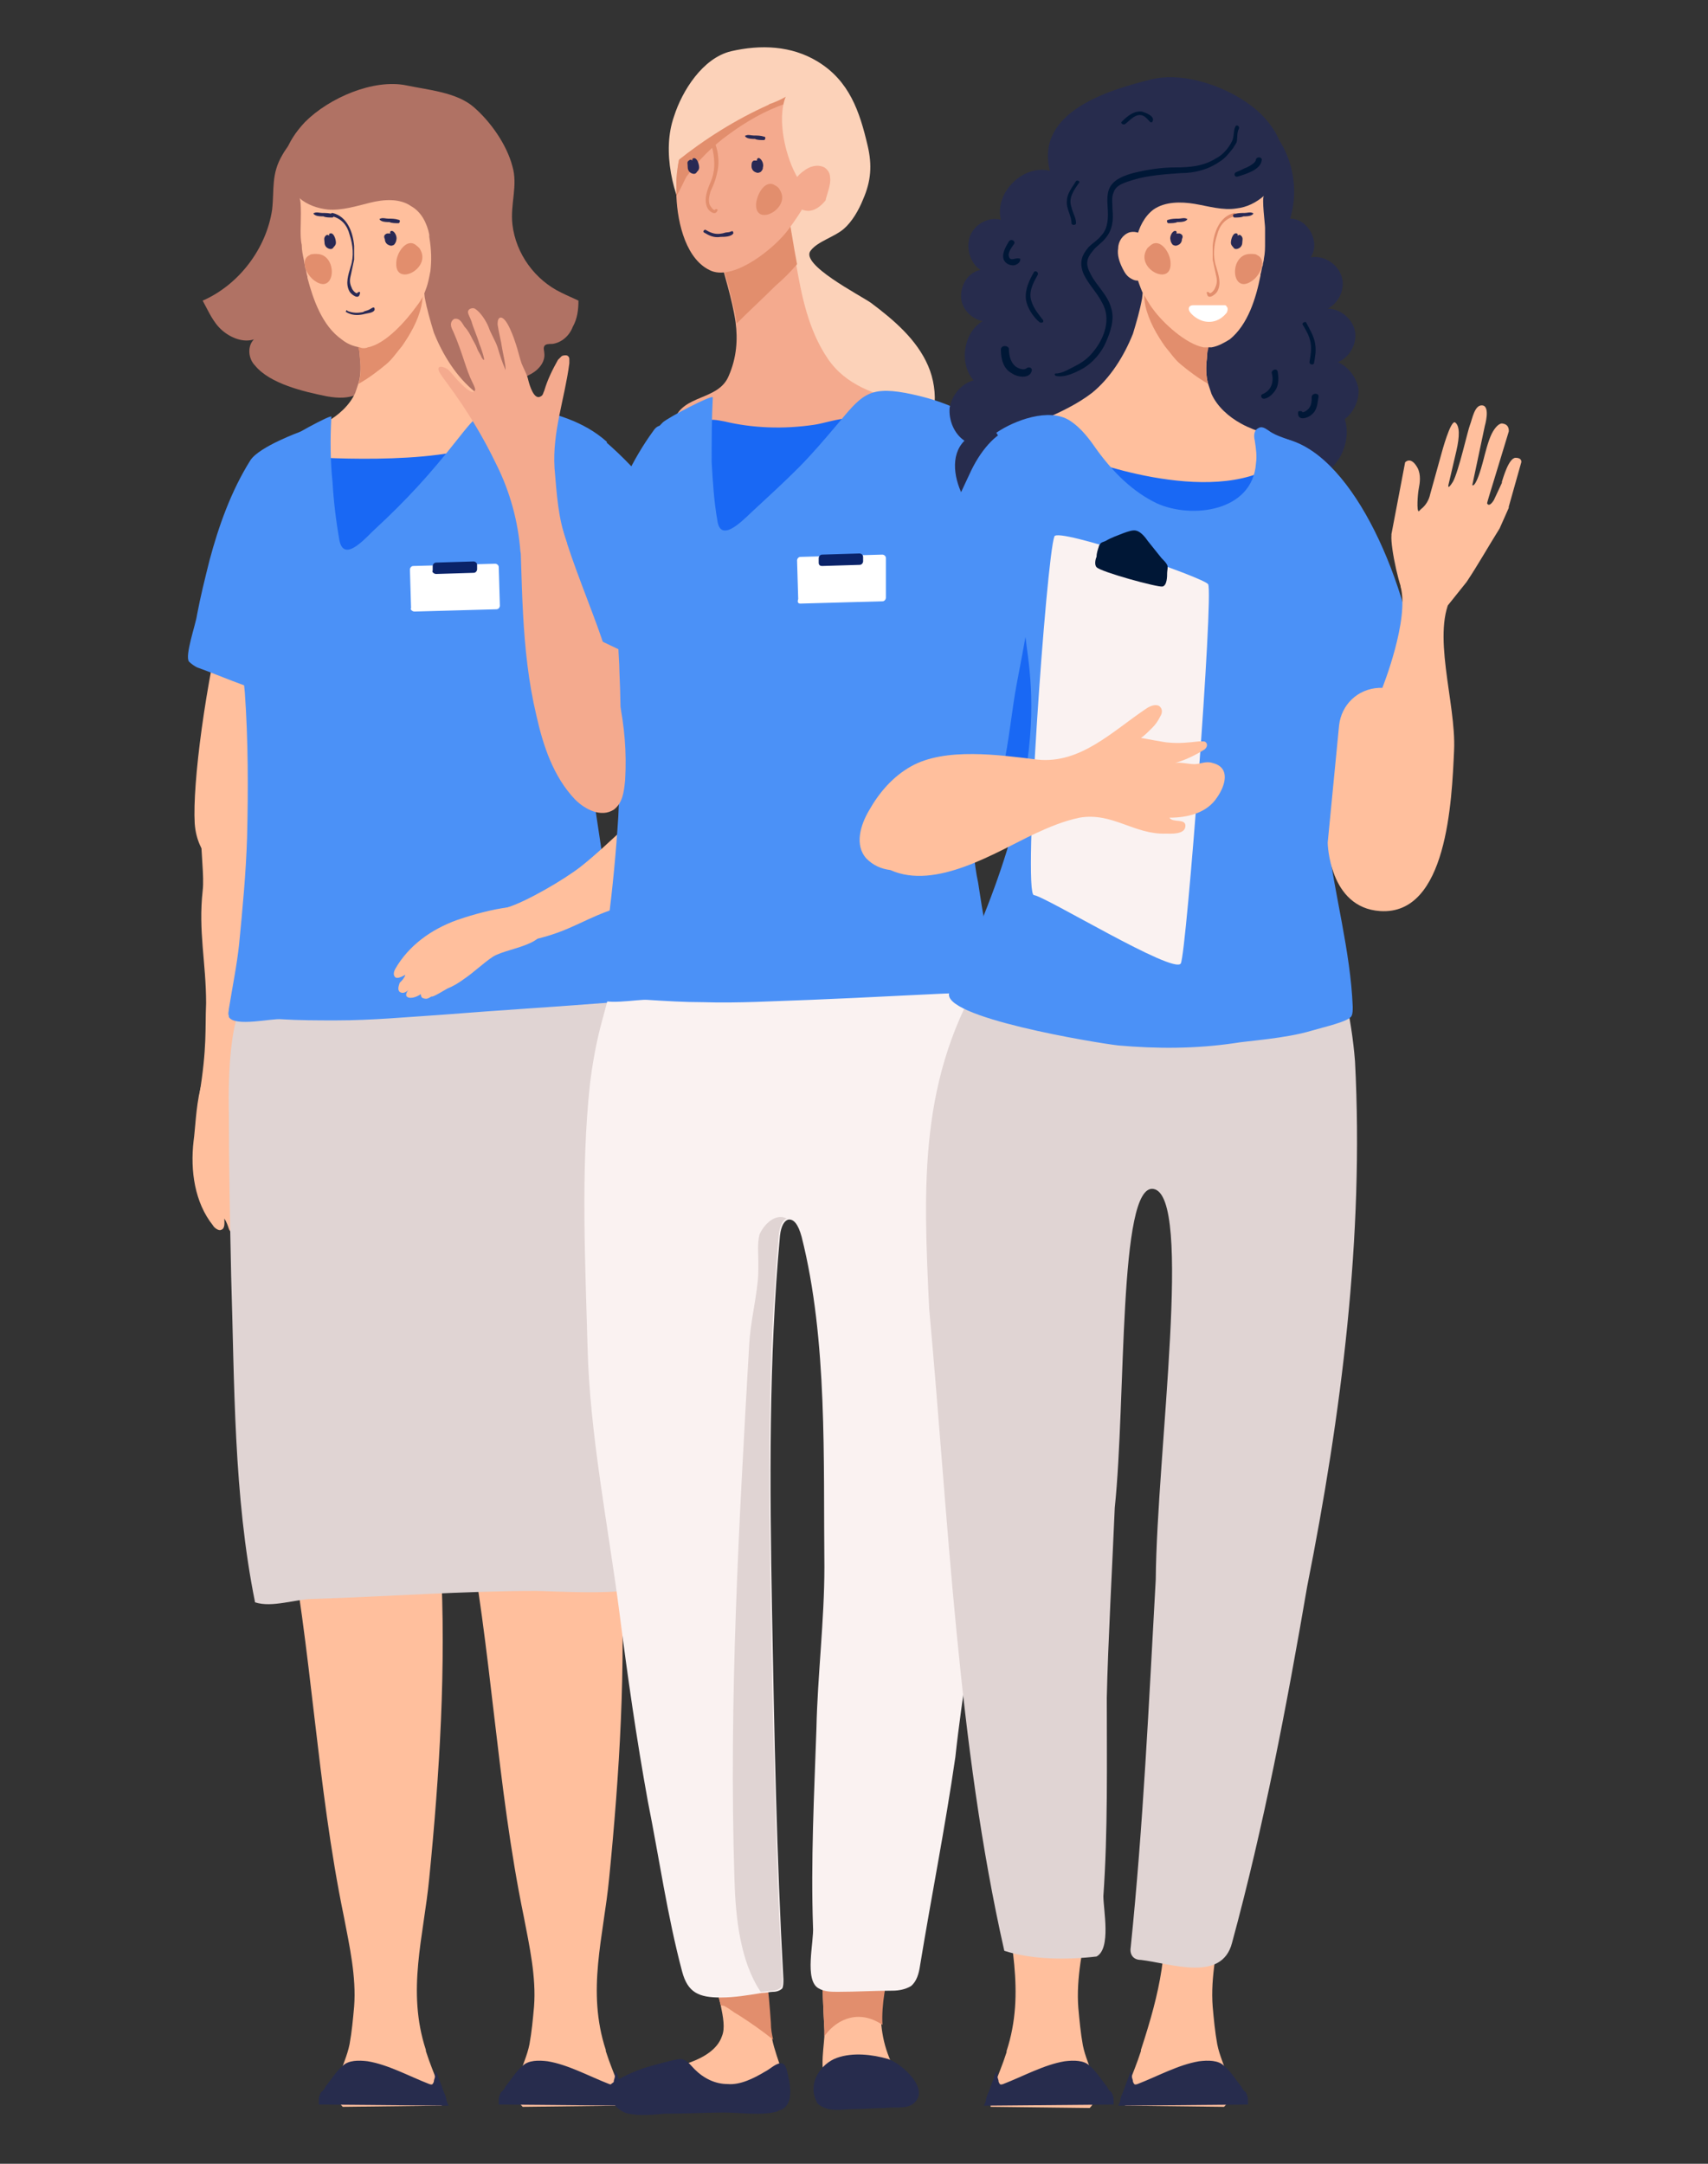 <?xml version="1.0" encoding="utf-8"?>
<!-- Generator: Adobe Illustrator 25.3.1, SVG Export Plug-In . SVG Version: 6.00 Build 0)  -->
<svg version="1.1" id="Vrstva_1" xmlns="http://www.w3.org/2000/svg" xmlns:xlink="http://www.w3.org/1999/xlink" x="0px" y="0px"
	 viewBox="0 0 150 190" style="enable-background:new 0 0 150 190;" xml:space="preserve">
<rect x="0" y="0" width="150" height="190" fill="#333333" stroke="none"/>
<style type="text/css">
	.st0{fill:#B07264;}
	.st1{fill:#FFBF9D;}
	.st2{fill:#FD6356;}
	.st3{fill:#E28E6D;}
	.st4{fill:#001736;}
	.st5{fill:#36282F;}
	.st6{fill:#4E3A44;}
	.st7{fill:#FC875A;}
	.st8{fill:#FCD2B9;}
	.st9{fill:#FDC646;}
	.st10{opacity:0.4;fill:#F2F2F2;}
	.st11{fill:#FCEBE0;}
	.st12{fill:#DEA57E;}
	.st13{fill:#B5DBFF;}
	.st14{fill:#C7875C;}
	.st15{fill:#A3663C;}
	.st16{fill:#89BAE8;}
	.st17{fill:#FFFFFF;}
	.st18{fill:#E0AB41;}
	.st19{fill:#8B6F75;}
	.st20{fill:#FAF2F1;}
	.st21{fill:#1968F4;}
	.st22{fill:#F4A45D;}
	.st23{fill:#F2F2F2;}
	.st24{fill:#FFD0B0;}
	.st25{fill:#A1B1BD;}
	.st26{opacity:0.4;fill:#001736;}
	.st27{opacity:0.1;fill:#001736;}
	.st28{fill:#272C4D;}
	.st29{fill:#EFC7B6;}
	.st30{fill:#73575C;}
	.st31{fill:#F4AA8E;}
	.st32{fill:#634E5A;}
	.st33{fill:#7F7270;}
	.st34{fill:#937E7A;}
	.st35{fill:#AD938D;}
	.st36{fill:#F7E8E1;}
	.st37{fill:#D4C9C4;}
	.st38{fill:#B2A6A1;}
	.st39{opacity:0.2;fill:#B2A6A1;}
	.st40{opacity:0.3;fill:#301616;}
	.st41{fill:#8B6F75;stroke:#8B6F75;stroke-width:0.243;stroke-miterlimit:10;}
	.st42{fill:#8A8F7B;}
	.st43{fill:#676B57;}
	.st44{fill:#F7E9E1;}
	.st45{fill:#3A507A;}
	.st46{fill:#939CBB;}
	.st47{fill:#D6503B;}
	.st48{fill:#292954;}
	.st49{fill:#E0CEC3;}
	.st50{opacity:0.12;fill:#272C4D;}
	.st51{fill:#ED947B;}
	.st52{fill:#301616;}
	.st53{fill:#C25A3E;}
	.st54{fill:#94452F;}
	.st55{fill:#DD8457;}
	.st56{fill:#4B91F7;}
	.st57{fill:#3A79D9;}
	.st58{fill:#1857B2;}
	.st59{fill:#452412;}
	.st60{fill:#E0D4D3;}
	.st61{fill:#C6D5E0;}
	.st62{fill:#0A2369;}
	.st63{fill:#330E0A;}
	.st64{clip-path:url(#SVGID_2_);fill:#E28E6D;}
	.st65{fill:#FF9A6C;}
	.st66{opacity:0.1;}
	.st67{fill:#3077F5;}
	.st68{fill:#B54A3A;}
	.st69{opacity:0.1;fill:#272C4D;}
	.st70{fill:#EA6F5B;}
	.st71{opacity:0.3;}
	.st72{fill:#422C25;}
	.st73{fill:#E87C5A;}
	.st74{fill:#4D68B0;}
	.st75{fill:#AB593F;}
	.st76{fill:#F79274;}
	.st77{fill:#EDDACE;}
	.st78{fill:#96C2D9;}
	.st79{fill:#2B1919;}
	.st80{opacity:0.65;fill:#96C2D9;}
	.st81{fill-rule:evenodd;clip-rule:evenodd;fill:#FCEBE0;}
	.st82{fill-rule:evenodd;clip-rule:evenodd;fill:#272C4D;}
	.st83{opacity:0.4;}
	.st84{opacity:0.5;}
	.st85{fill-rule:evenodd;clip-rule:evenodd;fill:#939CBB;}
	.st86{fill:#E6E6E6;}
	.st87{opacity:0.3;fill:#FFFFFF;}
	.st88{fill:#F4B295;}
	.st89{opacity:0.4;fill:#3257A3;}
	.st90{fill:#00685E;}
	.st91{fill:#F29CC9;}
	.st92{fill:#207093;}
	.st93{fill:#F9B08C;}
	.st94{fill:#3A1A08;}
	.st95{fill:#EAEAEA;}
	.st96{fill:#DB6C51;}
	.st97{opacity:0.81;}
	.st98{fill:none;}
	.st99{fill:#CE775F;}
	.st100{fill:#658BD6;}
	.st101{fill:#C26855;}
	.st102{fill:#81B1C9;}
	.st103{clip-path:url(#SVGID_6_);}
	.st104{clip-path:url(#SVGID_8_);}
	.st105{fill:#FCD5C3;}
	.st106{fill:#E28E6D;stroke:#FCD5C3;stroke-width:0.138;stroke-linecap:round;stroke-linejoin:round;stroke-miterlimit:10;}
	.st107{clip-path:url(#SVGID_12_);}
</style>
<g>
	<g>
		<path class="st1" d="M59.9,69.4c0.6-3.9-13.1-22.8-11-26.6c4.2-7.6,21,18.2,18.9,27.9C65.5,76.2,60.1,72.8,59.9,69.4z"/>
		<path class="st1" d="M24.4,75.1c-1.9-3.5,5.6-30.1,2.4-33c-5.2-4.6-10.1,23.2-9.7,30.2C17.5,78.1,25.3,78.4,24.4,75.1z"/>
		<path class="st1" d="M17,100.2c0.3-2.1,0.2-7.5,3.2-7.7c3.7-0.2,1.5,4.2,1.7,6.1c0.1,1.2,0.5,2.4,0.7,3.6c0.1,0.6,0.1,1.2,0.1,1.8
			c0,0.2,0.1,1.8,0,1.8c0,0.2,0,0.4-0.1,0.6c-0.1,0.2-0.2,0.3-0.4,0.3c-0.2,0-0.4-0.2-0.3-0.4c0.2,0.4,0.2,1.2-0.2,1.5
			c-0.3,0.3-0.6,0-0.7-0.4c0.1,0.3,0.1,0.8-0.2,0.9c-0.3,0.1-0.6-0.1-0.7-0.4s-0.2-0.6-0.4-0.9c0,0.3,0.1,0.9-0.3,1
			c-0.2,0.1-0.6-0.2-0.7-0.4C17.1,105.6,16.7,102.8,17,100.2z"/>
		<path class="st1" d="M17.5,96.2c-0.5,3.3,5.3,1.7,5.1,0.1c-0.3-1.8,0.7-5.6,1.1-7.3c1-3.5,0.9-6.9,1.3-10.5
			c0.2-2.3-1.9-9.1-5.2-8.7c-3.3,0.4-1.7,5.8-2,8.4c-0.4,3.6,0.3,6.3,0.3,9.9C18,90.4,18.2,91.9,17.5,96.2z"/>
		<path class="st56" d="M16.6,58.1c0.2,0.2,0.5,0.4,0.7,0.5c1.4,0.5,2.8,1.1,4.2,1.6c0.3,0.1,0.5,0.2,0.8,0.1
			c1.6-0.3,0.9-7.7,0.9-8.9c0-3.6,3.4-9.9,3.2-13.5c0,0-3.6,1.3-4.4,2.5c-1.7,2.7-2.8,5.8-3.6,8.8c-0.4,1.6-0.8,3.2-1.1,4.8
			C17.2,54.8,16.2,57.6,16.6,58.1C16.5,58.1,16.6,58.1,16.6,58.1z"/>
		<path class="st56" d="M64.5,55.9c-0.2,0.3-0.7,0.4-1.1,0.5c-2.1,0.7-4.2,1.3-6.3,2c-0.4,0.1-0.8,0.3-1.2,0.2
			c-2.5-0.2-5.3-7.1-5.5-8.3c-0.6-3.6,1.6-7.7,1.3-11.3c0-0.2,0-0.5,0.3-0.6c0.4-0.2,0.9,0.1,1.2,0.4c3,2.6,5.2,5.5,7,8.4
			c0.9,1.5,1.7,3.1,2.5,4.7C63,52.6,65,55.3,64.5,55.9C64.6,55.8,64.5,55.9,64.5,55.9z"/>
		<path class="st0" d="M33.5,29.8c0.5-3,0.4-6.2,0.3-9.2c0-3,0.7-8.4-2.8-9.9c-0.8-0.3-1.7-0.3-2.5-0.1c-1.6,0.4-2.9,1.6-3.7,3
			c-1,1.7-0.7,3-0.9,4.8c-0.5,3.4-2.9,6.6-6.1,8c0.5,0.9,0.9,1.9,1.7,2.6c0.8,0.7,1.9,1.1,2.8,0.8c-0.6,0.6-0.5,1.7,0.1,2.3
			c1.3,1.6,4.3,2.3,6.3,2.7c2.2,0.4,3.1-0.2,4.7-1.6c1.3-1.1,0.5-1.1-0.9-1.5C33,31.1,33.4,30.5,33.5,29.8z"/>
		<path class="st0" d="M49.3,25.7c-2.3-1.1-4-3.4-4.3-6c-0.2-1.8,0.5-3.4,0-5.1c-0.5-1.9-1.9-3.9-3.4-5.2c-1.5-1.3-4-1.5-5.9-1.9
			c-2.9-0.6-6.8,1.1-8.9,3.2c-1.7,1.8-2.2,3.5-1.9,5.2c0.6,2.9,4.3,3.1,6.7,2.7c0.5-0.1,1-0.2,1.5-0.2c0.4-0.1,0.9-0.2,1.3,0
			c4.5,1.7,0.9,8.2,0.7,11.3c-0.1,1.6,0.5,3.4,1.9,4.3c2.6,1.8,7.2,0.2,9.7-1.2c0.7-0.4,1.2-1.1,1.1-1.8c0-0.2-0.1-0.4,0-0.6
			c0.1-0.2,0.4-0.2,0.7-0.2c0.8-0.1,1.5-0.7,1.8-1.5c0.4-0.7,0.5-1.5,0.5-2.3C50.4,26.2,49.9,26,49.3,25.7z"/>
		<path class="st1" d="M48.2,43.7c-2.9,5-9.3,7.9-12.9,12.6c-2,2.7-4.7,5.5-8.1,5.4c-3.3-0.1-0.3-1.6-1-4.9c-0.7-3-1.6-5-1.9-7.9
			c-0.1-1.8-0.2-5.6,0.6-7.5c1.4-3.3,1-2.8,3.7-4.3c1.1-0.6,2.1-1.5,2.6-2.6c0.1-0.3,0.2-0.6,0.3-0.9c0.2-0.7,0.2-1.5,0.1-2.3
			c-0.1-2-0.8-4.2-1.1-6.2c-0.1-0.7-0.2-1.3-0.2-1.9c0-0.1,0-0.1,0-0.2c0.1-1,0.4-2,0.9-2.9c0.4-0.7,1-1.5,1.9-1.7
			c0.9-0.2,1.7,0.6,2.1,1.4c0.2,0.5,0.7,0.9,1.1,1.3c0.2,0.3,0.5,0.7,0.6,1.1c0.2,0.4,0.2,0.7,0.2,1.1c0,0.9,0.1,1.9,0.2,2.8
			c0.2,1.1,0.5,2.1,0.8,3.1c0.8,2,2,3.9,3.6,5.2c1.3,1,2.8,1.7,4.4,2.4c1.5,0.7,2.9,1,3.3,2.9C49.7,41,49,42.6,48.2,43.7z"/>
		<path class="st3" d="M37.1,23c0,0.3,0,0.6,0,0.9c0,0.1,0,0.3,0,0.4c0,0.9,0.1,1.7-0.1,2.6c-0.3,1.3-1,2.5-1.7,3.5
			c-0.5,0.6-0.9,1.2-1.4,1.6c-0.6,0.5-1.5,1.2-2.4,1.7c0.2-0.7,0.2-1.5,0.1-2.3c0-0.2,0-0.5-0.1-0.7c-0.2-1.8-0.8-3.7-1.1-5.5
			l0.1-0.2c0.4-0.7,0.9-1.3,1.4-1.8c1-0.9,2.1-1.5,3.6-1.6c0.3,0,0.5,0,0.8,0c0.1,0,0.2,0.1,0.3,0.1c0.1,0.1,0.2,0.1,0.3,0.2
			C37.1,22.4,37.1,22.7,37.1,23z"/>
		<path class="st1" d="M37.8,23.8c-0.1,0.5-0.2,1.1-0.4,1.6c-0.2,0.6-0.5,1.1-0.9,1.6c0,0,0,0,0,0c-0.8,1.1-2.6,3.2-4.2,3.5
			c-0.2,0.1-0.5,0.1-0.7,0c0,0,0,0,0,0c-0.6-0.1-1.1-0.3-1.6-0.7c-1.7-1.2-2.5-3.5-3-5.4c0,0,0-0.1,0-0.1c-0.1-0.3-0.1-0.6-0.2-0.8
			c0-0.2-0.1-0.4-0.1-0.6c-0.1-0.5-0.2-0.9-0.2-1.4c-0.1-0.4-0.1-0.9-0.1-1.3c0-0.3,0.1-2.6-0.1-2.8c0.7,0.6,1.6,0.9,2.5,1
			c1.2,0.1,2.5-0.3,3.7-0.6c1.2-0.3,2.6-0.4,3.6,0.3c0.9,0.5,1.4,1.5,1.6,2.5c0,0,0,0,0,0c0,0.1,0,0.1,0,0.2
			C37.9,22,37.9,22.9,37.8,23.8z"/>
		<path class="st48" d="M33.4,19.2c0.2-0.1,0.5,0,0.7,0c0.3,0,0.6,0,0.9,0.1c0.2,0,0.1,0.3,0,0.3c-0.3,0-0.6,0-0.8-0.1
			c-0.2,0-0.5,0-0.7-0.1C33.3,19.3,33.3,19.2,33.4,19.2z"/>
		<path class="st48" d="M33.8,21c0,0.2,0.1,0.4,0.3,0.5c0.2,0.1,0.3,0.1,0.5,0c0.1-0.1,0.2-0.3,0.2-0.4c0.1-0.3-0.1-0.7-0.3-0.8
			c-0.2-0.1-0.3,0.1-0.2,0.2c0,0,0,0,0,0c-0.1,0-0.2,0-0.3,0C33.7,20.6,33.7,20.8,33.8,21z"/>
		<path class="st48" d="M28.6,20.7C28.6,20.7,28.6,20.7,28.6,20.7c0.1-0.1,0.2-0.1,0.3,0c0-0.1,0-0.2,0.1-0.2
			c0.3-0.1,0.5,0.5,0.5,0.8c0,0.2-0.1,0.3-0.2,0.4c-0.1,0.2-0.3,0.2-0.5,0.1c-0.2-0.1-0.3-0.3-0.3-0.5
			C28.5,21.1,28.4,20.9,28.6,20.7z"/>
		<g>
			<path class="st48" d="M29.2,18.7c1.3,0.3,1.8,1.7,1.9,2.9c0,0.4,0,0.8,0,1.2c-0.1,0.5-0.2,0.9-0.3,1.4c-0.1,0.4-0.1,0.7,0.1,1.1
				c0,0.1,0.4,0.6,0.5,0.4c0.1-0.1,0.3-0.1,0.2,0.1c-0.1,0.6-0.8,0-0.9-0.2c-0.4-0.7-0.1-1.5,0.1-2.2c0.3-0.9,0.2-1.9-0.1-2.8
				c-0.2-0.8-0.7-1.4-1.5-1.6C29,18.9,29,18.7,29.2,18.7L29.2,18.7z"/>
		</g>
		<g>
			<path class="st48" d="M30.4,27.4c0.5,0.3,1,0.3,1.5,0.2c0.3-0.1,0.9-0.1,1-0.4c0-0.1,0-0.2-0.1-0.2c-0.1,0-0.2,0.1-0.4,0.2
				c-0.2,0.1-0.4,0.1-0.5,0.2c-0.5,0.1-0.9,0.1-1.4-0.1C30.5,27.1,30.3,27.4,30.4,27.4L30.4,27.4z"/>
		</g>
		<path class="st3" d="M36.5,21.5c-0.8-0.6-1.7,0.7-1.7,1.6c-0.1,2.1,3.1,0.5,2.1-1.2C36.8,21.7,36.6,21.6,36.5,21.5z"/>
		<path class="st3" d="M27.2,22.4c-0.9,0.4-0.3,1.8,0.5,2.3c1.8,1.2,2-2.4,0.1-2.4C27.5,22.3,27.3,22.3,27.2,22.4z"/>
		<path class="st1" d="M36.8,116.3c1.6,5.6,3,11.2,4.1,16.9c2.3,11.7,2.7,23.5,5.1,35.1c0.5,2.6,1.1,5.3,0.9,7.9
			c-0.1,1.1-0.2,2.2-0.4,3.3c-0.2,1-0.6,1.8-0.9,2.8c-0.2,0.7-0.2,1.5,0,2.3c0.1,0.2,0.2,0.3,0.3,0.4l8.7-0.1
			c0.2-1.1-0.7-2.6-1.4-4.8c0,0,0-0.1,0-0.1c-1.7-5.2-0.2-9.9,0.3-15.1c0.9-9.1,1.5-18.6,1-27.8c-0.5-8.9-2.4-17.5-3.1-26.3
			c-0.5-6.1-0.1-12.3-2-18.1c-1.4-4.3-6.9-11.5-11.8-11c-2.9,0.3-5.2,2.9-5.9,5.7c-2.2,8.2,0.3,14.1,2.9,21.7
			C35.4,111.5,36.1,113.9,36.8,116.3z"/>
		<path class="st28" d="M55.2,184.9c-0.1-0.2-0.2-0.4-0.2-0.6c-0.1-0.4-0.3-0.7-0.4-1.1c-0.1-0.2-0.1-0.3-0.2-0.5
			c-0.1-0.3-0.2-0.6-0.3-0.8c-0.1,0-0.1,0.3-0.1,0.4c0,0.2-0.1,0.3-0.1,0.5c-0.1,0.2-0.1,0.3-0.4,0.2c-1.8-0.7-3.6-1.7-5.4-2
			c-0.8-0.1-1.7-0.1-2.2,0.4c-0.6,0.5-1,1.2-1.5,1.8c-0.1,0.2-0.2,0.4-0.4,0.5c-0.1,0.2-0.2,0.4-0.2,0.7c0,0,0,0.2,0,0.4L55.2,184.9
			z"/>
		<path class="st1" d="M21,116.3c1.6,5.6,3,11.2,4.1,16.9c2.3,11.7,2.7,23.5,5.1,35.1c0.5,2.6,1.1,5.3,0.9,7.9
			c-0.1,1.1-0.2,2.2-0.4,3.3c-0.2,1-0.6,1.8-0.9,2.8c-0.2,0.7-0.2,1.5,0,2.3c0.1,0.2,0.2,0.3,0.3,0.4l8.7-0.1
			c0.2-1.1-0.7-2.6-1.4-4.8c0,0,0-0.1,0-0.1c-1.7-5.2-0.2-9.9,0.3-15.1c0.9-9.1,1.5-18.6,1-27.8c-0.5-8.9-2.4-17.5-3.1-26.3
			c-0.5-6.1-0.1-12.3-2-18.1c-1.4-4.3-3-11.5-7.9-11c-2.9,0.3-3.4,2.7-4.2,5.5c-2.2,8.2,0.3,14.1,2.9,21.7
			C25.2,111.3,20.3,113.9,21,116.3z"/>
		<path class="st28" d="M39.4,184.9c-0.1-0.2-0.2-0.4-0.2-0.6c-0.1-0.4-0.3-0.7-0.4-1.1c-0.1-0.2-0.1-0.3-0.2-0.5
			c-0.1-0.3-0.2-0.6-0.3-0.8c-0.1,0-0.1,0.3-0.1,0.4c0,0.2-0.1,0.3-0.1,0.5c-0.1,0.2-0.1,0.3-0.4,0.2c-1.8-0.7-3.6-1.7-5.4-2
			c-0.8-0.1-1.7-0.1-2.2,0.4c-0.6,0.5-1,1.2-1.5,1.8c-0.1,0.2-0.2,0.4-0.4,0.5c-0.1,0.2-0.2,0.4-0.2,0.7c0,0,0,0.2,0,0.4L39.4,184.9
			z"/>
		<path class="st60" d="M24.2,87.2c1,0,1.8-0.1,2.8-0.2c2.3-0.2,4.6-0.4,6.9-0.6c4.6-0.4,9.1-0.8,13.7-1.2c0.6,0,6.7-0.5,6.7-0.6
			c0.8,7.7,1.4,15.4,1.9,23.1c0.5,7.4,0.4,14.7,0.5,22.1c0,3,0.3,6.3-0.2,9.3c-0.2,1.1-8.3,0.6-9.4,0.6c-6.5,0-13.1,0.5-19.6,0.7
			c-1.5,0-3.6,0.8-5.1,0.3c-1.9-9.4-1.8-19.2-2.1-28.7c-0.1-4.8-0.2-9.6-0.2-14.3c0,0-0.3-8.8,1.7-10L24.2,87.2z"/>
		<path class="st21" d="M26.7,40.1c0,0,11.7,0.9,16.2-1.3c4.5-2.1-12,13.7-12,13.7S26,46.7,26.7,40.1z"/>
		<path class="st48" d="M27.6,18.7c0.2-0.1,0.5,0,0.7,0c0.3,0,0.6,0,0.9,0.1c0.2,0,0.1,0.3,0,0.3c-0.3,0-0.6,0-0.8-0.1
			c-0.2,0-0.5,0-0.7-0.1C27.5,18.8,27.5,18.7,27.6,18.7z"/>
		<path class="st56" d="M21.1,55.1c-0.1-1.9-0.1-3.9,0.2-5.8c0.3-1.9,1-3.7,1.3-5.7c0.3-1.7,1.1-3.4,2.2-4.7
			c0.4-0.4,4.4-2.6,4.3-2.3c-0.1,1.9-0.1,3.8,0.1,5.7c0.1,1.7,0.3,3.4,0.6,5.1c0.4,2.2,2.5-0.4,3.2-1c1.3-1.2,2.5-2.4,3.7-3.7
			c1.1-1.2,2.2-2.5,3.3-3.9c2-2.5,2.6-3.5,6-3c2.6,0.4,5.3,1.2,7.3,3c0,0-3,11.9-2.4,19.1c0.2,1.9,0.3,3.8,0.4,5.6
			c0.4,4.1,1.1,8.2,1.7,12.3c0.1,0.9,0.3,1.8,0.4,2.6c0.5,2.7,1.1,5.4,1.6,8.1c0.1,0.5,0.2,1-0.2,1.3c-0.2,0.2-0.5,0.2-0.8,0.2
			c-5,0.4-10.1,0.7-15.1,1.1c-3.1,0.2-6.2,0.5-9.4,0.5c-1.6,0-3.2,0-4.8-0.1c-0.8-0.1-4.1,0.7-4.6-0.2c0,0,0,0,0-0.1
			c-0.1-0.2,0-0.4,0-0.6c0.3-1.9,0.7-3.8,0.9-5.7c0.3-3.1,0.6-6.2,0.7-9.4c0.1-4.2,0.1-8.5-0.2-12.7c-0.1-0.8-0.1-1.6-0.2-2.4
			C21.2,57.4,21.1,56.3,21.1,55.1"/>
		<path class="st1" d="M45,82.8c-3.3,0.3-2.1-2.7-0.5-3.1c1.7-0.5,5.1-2.5,6.5-3.6c2.8-2.2,5.2-5.1,8.4-6.8c2-1.1,7.5-2.6,8.4,0.5
			c0.9,3.2-3.1,5.8-5.3,7.1c-3.1,1.8-6.9,2.1-10.1,3.5C50.3,81.3,48.6,82.4,45,82.8z"/>
		<path class="st1" d="M40.1,80.8c1.7-0.6,6.5-2,7.3-0.6c1.7,2.8-2.6,2.9-4.1,3.8c-0.9,0.6-1.7,1.4-2.6,2c-0.4,0.3-0.9,0.6-1.4,0.8
			c-0.2,0.1-1.3,0.8-1.4,0.7c-0.2,0.1-0.3,0.2-0.5,0.2c-0.2,0-0.4-0.1-0.4-0.2c-0.1-0.2,0-0.4,0.2-0.4c-0.3,0.3-0.9,0.6-1.3,0.5
			c-0.4-0.1-0.2-0.5,0-0.7c-0.2,0.2-0.5,0.4-0.8,0.2c-0.2-0.2-0.1-0.5,0-0.8c0.2-0.2,0.4-0.4,0.5-0.7c-0.2,0.1-0.7,0.4-0.9,0.2
			c-0.2-0.2-0.1-0.5,0-0.7C35.9,83,37.9,81.6,40.1,80.8z"/>
		<g>
			<path class="st17" d="M36.4,53.7l7.2-0.2c0.2,0,0.3-0.2,0.3-0.3l-0.1-3.4c0-0.2-0.2-0.3-0.3-0.3l-7.2,0.2c-0.2,0-0.3,0.2-0.3,0.3
				l0.1,3.4C36,53.5,36.2,53.7,36.4,53.7z"/>
			<path class="st62" d="M38.3,50.4l3.3-0.1c0.2,0,0.3-0.2,0.3-0.3l0-0.4c0-0.2-0.2-0.3-0.3-0.3l-3.3,0.1c-0.2,0-0.3,0.2-0.3,0.3
				l0,0.4C37.9,50.2,38.1,50.4,38.3,50.4z"/>
		</g>
	</g>
	<g>
		<g>
			<g>
				<path class="st8" d="M75.8,17.5c0.7-1.6,0.8-3,0.4-4.7c-0.7-3-1.6-5.7-4.4-7.4c-2.3-1.4-5-1.5-7.6-0.9c-2.5,0.6-4.3,3.5-5,5.7
					c-1.1,3.1-0.1,7,1.4,9.7c1.4,2.5,4.8,1.6,5.9,4.2c0.7,1.8,1.7,3.5,2.6,5.1c2,3.4,4.3,6.6,6.8,9.5c0.4,0.5,0.8,0.9,1.4,1.2
					c1.1,0.5,2.4,0,3.2-0.8c1.8-1.7,2-4.7,1-7c-1-2.3-3-4-5-5.5c-1-0.7-6.3-3.4-5.3-4.6c0.6-0.8,2.1-1.2,2.9-1.9
					C74.8,19.5,75.4,18.5,75.8,17.5z"/>
				<path class="st31" d="M91.6,54.8c-1.5,0.5-2.3-0.8-3-1.8c-1.1-1.4-2.1-2.6-3.6-3.7c-3-2.2-6-2.3-9.5-1.7
					c-4.1,0.8-10.3,3.3-14.3,1.7c-1.8-0.7-4.5-2.8-4.7-4.9c-0.2-2.1,2-5.5,2.7-7.5c0.8-2.3,3.9-1.7,4.8-3.9c0.7-1.6,0.8-3.2,0.6-4.7
					c-0.3-2.1-1-4.1-1.5-6.2c-0.1-0.4-0.2-0.8-0.3-1.2c-0.3-1.7,1-9.6,4.1-7.1c0.5,0.4,0.9,1.1,1.1,1.7c0.4,1,0.8,2.1,1,3.1
					c0.4,1.5,0.6,3,0.9,4.5c0.5,2.9,1.1,5.9,2.8,8.4c3.2,4.7,10.2,3.1,14,7.1c1.5,1.6,2.4,3.6,3.3,5.7c1.1,2.5,2.7,4.6,3.1,7.4
					C93.4,52.9,92.9,54.5,91.6,54.8z"/>
				<path class="st31" d="M56.9,64.3c-0.1,2.7-1.3,4.9-3.4,6.7c-0.7-2.6,0.3-4.2-1.7-6c-0.4-0.3-0.8-0.6-1.1-1
					c0.1,0,0.3-0.1,0.4-0.1c0.7-0.3,1-1.1,1.1-1.9c0.1-0.4,0.1-0.8,0.1-1.2c0-2.8,0.4-5.4,1.1-7.9c0-0.1,0.1-0.2,0.1-0.4
					c0.6,0.1,1.1,0.4,1.5,0.8c0.8,0.8,1.2,1.8,1.4,2.9C57.1,58.9,57,61.6,56.9,64.3z"/>
				<path class="st1" d="M68.4,184.1c-0.3,0.2-0.7,0.2-1.1,0.2c-1.1,0.1-2.2,0.1-3.3,0.2c-2.6,0.2-5.2,0.3-7.8,0.1
					c-0.2,0-0.4,0-0.5-0.2c-0.8-0.8,1.4-1.9,1.9-2.1c1-0.5,2-0.8,3-1.2c1.1-0.4,2.4-1.1,2.8-2.3c0.3-0.7,0.1-1.7-0.1-2.7
					c-0.2-0.9-0.5-1.8-0.7-2.5c0-0.2-0.1-0.3-0.1-0.5c-1.5-6.5-4.1-12.5-6.2-18.7l7.8-0.2c0.6,2.6,1.1,5.3,1.7,7.9
					c0.7,3.3,0.8,6.6,1.2,9.9c0.1,0.5,0.1,1,0.2,1.5c0.2,1.4,0.3,2.7,0.4,4.1c0,0.5,0.1,1,0.2,1.4c0.2,1,0.6,2,0.9,3
					C69,182.8,69.1,183.7,68.4,184.1z"/>
				<path class="st28" d="M68.5,185.3c-0.1,0-0.1,0-0.2,0.1c-1.4,0.4-3.3,0.1-4.7,0.1c-1.6,0-3.2,0.1-4.8,0.1c-0.1,0-0.2,0-0.4,0
					c-1.1,0.1-2.2,0.2-3.2,0c-0.6-0.1-1.2-0.6-1.5-1.2c-0.2-0.4-0.4-1.2,0.1-1.5c1.1-0.7,2.5-1.3,3.8-1.6c0.7-0.2,1.4-0.4,2.1-0.5
					c0.6,0,0.9,0.5,1.3,0.9c0.8,0.8,1.8,1.3,2.9,1.3c1.1,0.1,2.3-0.5,3.3-1.1c0.4-0.2,0.8-0.6,1.2-0.7c0.6-0.2,0.7,0.6,0.8,1
					C69.5,183.5,69.6,184.9,68.5,185.3z"/>
				<path class="st3" d="M67.9,179.1c-1-0.8-2-1.5-3.1-2.2c-0.4-0.2-0.7-0.5-1.1-0.7c-0.1-0.1-0.3-0.1-0.4-0.1
					c-0.2-0.9-0.5-1.8-0.7-2.5c0.5-0.6,1.3-1.1,2.1-1.1c1-0.1,1.9,0.4,2.6,1c0.2,1.4,0.3,2.7,0.4,4.1
					C67.7,178.2,67.8,178.7,67.9,179.1z"/>
				<path class="st1" d="M82.5,153.8c-0.3,1.5-0.6,3-1,4.5c-0.9,3.8-2.1,7.5-2.8,11.4c-0.1,0.8-0.3,1.6-0.5,2.4
					c-0.4,1.9-0.9,3.8-0.8,5.7c0.1,1,0.3,1.9,0.7,2.9c0.2,0.5,0.5,1.1,0.4,1.7c-0.5,1.6-4.6,2.2-5.6,1c-1-1.1-0.6-3.1-0.5-4.6
					c0-0.2,0-0.4,0-0.5c-0.1-2-0.2-4-0.2-6c-0.2-4-0.3-8-0.3-12c0-2.1,0-4.2-0.1-6.3L82.5,153.8z"/>
				<path class="st28" d="M71.9,184.8c-0.1-0.1-0.2-0.2-0.2-0.3c-0.8-1.6,0.4-3.3,1.8-3.8c1.4-0.5,3.1-0.3,4.5,0.1
					c1.2,0.4,3.9,2.8,2.1,4c-0.6,0.4-1.7,0.2-2.4,0.3c-0.9,0-1.9,0.1-2.8,0.1C74,185.2,72.8,185.5,71.9,184.8z"/>
				<path class="st3" d="M77.5,177.8c-0.6-0.4-1.3-0.7-2.1-0.7c-1.2,0-2.3,0.7-3,1.7c0-0.2,0-0.4,0-0.5c-0.1-2-0.2-4-0.2-6
					c0,0,0.1-0.1,0.1-0.1c0.8-1.1,2.2-1.8,3.5-1.6c1,0.1,1.9,0.7,2.5,1.6C77.8,174,77.4,176,77.5,177.8z"/>
				<g>
					<path class="st20" d="M88.4,119.4c-0.4,4.9-1.1,9.9-1.8,15.1c-0.5,3.8-1.1,7.6-1.6,11.5c-0.4,2.8-0.8,5.5-1.1,8.3
						c-0.9,6.2-2.1,12.2-3.1,18.3c-0.1,0.7-0.3,1.4-0.8,1.8c-0.5,0.3-1.1,0.4-1.6,0.4c-1.6,0-3.2,0.1-4.8,0.1c-0.6,0-1.2,0-1.7-0.3
						c-1.3-0.7-0.4-4.1-0.5-5.4c-0.2-5.8,0.1-11.6,0.3-17.4c0.1-4.7,0.7-9.5,0.7-14.2c-0.1-9.4,0.3-19.9-2-29
						c-0.3-1.1-0.7-1.6-1.2-1.5c-0.3,0.1-0.6,0.5-0.7,1.4c-1,10.9-0.9,21.9-0.7,32.9c0.2,10.8,0.4,21.6,1,32.4c0,0.3,0,0.6-0.1,0.8
						c-0.2,0.2-0.5,0.3-0.8,0.3c-0.3,0-0.6,0.1-1,0.1c-1.2,0.2-2.4,0.4-3.6,0.4c-1.9,0-2.9-0.4-3.4-2.3c-1.3-4.9-2-9.9-3-14.9
						c-1-5.5-1.8-11.1-2.5-16.6c-1-7.7-2.6-15.6-2.8-23.3c-0.2-7.5-0.6-15.5,0.2-23c0.2-1.7,0.5-3.4,0.9-5c0.4-1.5,0.8-3,1.2-4.5
						c1.3-4.4,2.9-8.8,4-13.1c0.6-2.6,1.4-5.3,2.9-7.4c3.4-4.7,9.9-4.8,14.5-1.7c5.8,4,8.3,11.8,10,18.9c0.4,1.7,0.8,3.3,1.2,4.9
						C89.2,98.4,89.3,108.7,88.4,119.4z"/>
				</g>
				<path class="st60" d="M69.1,107c-0.3,0.1-0.6,0.5-0.7,1.4c-1,10.9-0.9,21.9-0.7,32.9c0.2,10.8,0.4,21.6,1,32.4
					c0,0.3,0,0.6-0.1,0.8c-0.2,0.2-0.5,0.3-0.8,0.3c-0.3,0-0.6,0.1-1,0.1c-1.8-2.7-2.2-6.5-2.3-9.9c-0.5-15.7,0.4-31.3,1.3-47
					c0.1-1.7,0.5-3.4,0.7-5.1c0.1-0.7,0.1-1.3,0.1-2c0-0.8-0.1-1.7,0.1-2.5C67.1,107.5,68.1,106.5,69.1,107z"/>
				<path class="st56" d="M50.6,55.1c0.2,0.2,0.4,0.4,0.7,0.5c1.4,0.6,2.7,1.3,4.1,1.9c0.2,0.1,0.5,0.2,0.8,0.2
					c1.6-0.2,1.5-7.6,1.6-8.9c0.3-3.6,0.6-7.2,0.6-10.8c0-0.2,0-0.5-0.2-0.6c-0.3-0.1-0.6,0.1-0.8,0.4c-1.9,2.6-3.2,5.5-4.2,8.6
					c-0.5,1.6-1,3.1-1.5,4.7C51.5,51.8,50.3,54.5,50.6,55.1C50.6,55.1,50.6,55.1,50.6,55.1z"/>
				<path class="st21" d="M63.6,37c-0.6-0.1-1.3-0.3-1.7,0.1c-0.5,0.4-0.5,1.1-0.5,1.7c0.2,3.8,0.3,7.6,0.5,11.3
					c4.4-2.7,8.4-5.9,12.2-9.4c0.6-0.6,1.2-1.2,1.5-2c1.2-3.2-2.6-1.6-4.1-1.4C68.8,37.7,66.1,37.6,63.6,37z"/>
				<path class="st56" d="M98.6,54.8c-1.4,1.1-2.9,1.9-4.3,2.9c-0.6,0.4,3.6,3.8,2.9,4.3c-0.9,0.7-1.6,6.5-2.6,7
					c-0.1,0.1-12.2,2.2-9.9-4.9c-1-2,1.9-6.9,0.6-8.7c-1.3-1.9-1.6,0.1-1.5,1.3c0,1.9,0.2,3.8,0.3,5.7c0.2,4.1,0.9,8.3,1.4,12.4
					c0.1,0.9,0.2,1.8,0.4,2.7c0.4,2.7,0.9,5.4,1.4,8.1c0.1,0.5,0.1,1-0.2,1.3c-0.2,0.2-0.5,0.2-0.8,0.2c-5.1,0.2-10.1,0.5-15.2,0.7
					c-3.1,0.1-6.2,0.3-9.4,0.2c-1.6,0-3.2-0.1-4.8-0.2c-0.8-0.1-4.1,0.6-4.6-0.3c0,0,0,0,0-0.1c-0.1-0.2,0-0.4,0-0.6
					c0.3-1.9,0.8-3.8,1.1-5.7c0.4-3.1,0.7-6.2,0.9-9.4c0.2-4.2,0.3-8.5,0.1-12.7c0-0.8-0.1-1.6-0.1-2.5c-0.1-1.1-0.1-2.3-0.2-3.4
					c-0.1-1.9,0-3.9,0.3-5.8c0.3-1.9,1.1-3.7,1.4-5.6c0.3-1.7,1.2-3.4,2.4-4.6c0.4-0.4,4.4-2.5,4.4-2.2c-0.1,1.9-0.1,3.8-0.1,5.7
					c0.1,1.7,0.2,3.4,0.5,5.1c0.3,2.2,2.5-0.3,3.3-1c1.3-1.2,2.6-2.4,3.8-3.6c1.2-1.2,2.3-2.5,3.4-3.8c2.1-2.5,2.7-3.4,6-2.8
					c2.6,0.5,5.3,1.4,7.2,3.2c3.1,2.9,5.4,6.6,7.7,10.2C95.8,50.1,97.2,52.4,98.6,54.8z"/>
				<g>
					<path class="st17" d="M70.3,53l7.2-0.2c0.2,0,0.3-0.2,0.3-0.3L77.8,49c0-0.2-0.2-0.3-0.3-0.3l-7.2,0.2c-0.2,0-0.3,0.2-0.3,0.3
						l0.1,3.4C70,52.9,70.1,53,70.3,53z"/>
					<path class="st62" d="M72.2,49.7l3.3-0.1c0.2,0,0.3-0.2,0.3-0.3l0-0.4c0-0.2-0.2-0.3-0.3-0.3l-3.3,0.1c-0.2,0-0.3,0.2-0.3,0.3
						l0,0.4C71.9,49.6,72,49.7,72.2,49.7z"/>
				</g>
				<path class="st61" d="M54.1,53C54.1,53,54.1,53,54.1,53C54.1,53,54.1,53,54.1,53z"/>
				<path class="st3" d="M70,23.2c-0.6,0.7-1.2,1.3-1.9,1.9c-1.1,1.1-2.3,2.2-3.4,3.3c-0.3-2.1-1-4.1-1.5-6.2c1.8-1.2,4-2.2,5.2-3
					c0.2-0.2,0.5-0.3,0.8-0.5C69.5,20.2,69.7,21.7,70,23.2z"/>
				<path class="st31" d="M69.2,20.2c-1.1,1.5-4.6,4.4-6.7,3.6c-2.2-0.9-3-4.1-3.1-6.6c0-0.5,0-1,0-1.4c0.1-1.7,0.6-3.8,1.5-5.4
					c0.4-0.7,0.9-1.3,1.4-1.7c1.5-1.3,3.7-1.8,5.6-1.2c0.2,0.1,0.4,0.1,0.5,0.2c0.5,0.2,1,0.5,1.4,0.9c1.3,1.1,2,2.7,2.2,4.4
					C72.4,15.4,70.7,18.2,69.2,20.2z"/>
				<path class="st3" d="M69.8,8.5C69.7,8.8,69.3,9,69,9.1c-1.8,0.6-3.5,1.6-5,2.7c-1.4,1-2.7,2.3-3.7,3.7c-0.2,0.3-0.5,1.1-0.9,1.7
					c0-0.5,0-1,0-1.4c0.1-1.7,0.6-3.8,1.5-5.4c0.2-0.2,0.4-0.4,0.7-0.6c1.9-1.5,4.4-2.3,6.8-2.2c0.2,0,0.4,0,0.6,0.1
					c0.3,0,0.7,0.2,0.8,0.5C69.9,8.3,69.9,8.4,69.8,8.5z"/>
				<path class="st8" d="M70.1,15.7c0.5,0.8,1.4,1.6,2.2,1.3c0.8-0.3,1-1.3,1.1-2.1c0.1-0.9,0.2-1.8,0.3-2.7
					c0.1-1.2,0.3-2.4-0.1-3.5C72.8,6,69.9,6,69,8.5C68.2,10.5,69,13.9,70.1,15.7z"/>
				<path class="st31" d="M72.9,15.6c0-0.4-0.2-0.7-0.5-0.9c-0.6-0.3-1.3-0.1-1.8,0.3c-0.6,0.4-1.1,1.1-1.1,1.9
					c0,0.8,0.5,1.5,1.3,1.6c0.7,0.1,1.3-0.4,1.7-0.9C72.6,17.1,73,16.2,72.9,15.6z"/>
				<g>
					<path class="st48" d="M65.5,11.9c0.2-0.1,0.5,0,0.7,0c0.3,0,0.6,0,0.9,0.1c0.2,0,0.1,0.3,0,0.3c-0.3,0-0.6,0-0.8-0.1
						c-0.2,0-0.5,0-0.7-0.1C65.4,12,65.4,11.9,65.5,11.9z"/>
					<path class="st48" d="M66,14.6c0,0.2,0.1,0.4,0.3,0.5c0.2,0.1,0.3,0.1,0.5,0c0.1-0.1,0.2-0.2,0.2-0.4c0.1-0.3-0.1-0.7-0.3-0.8
						c-0.1-0.1-0.3,0.1-0.2,0.2c0,0,0,0,0,0c-0.1,0-0.2,0-0.3,0C66,14.2,66,14.4,66,14.6z"/>
					<path class="st48" d="M60.5,14.1C60.5,14,60.5,14,60.5,14.1c0.1-0.1,0.2-0.1,0.3,0c0-0.1,0-0.2,0.1-0.2
						c0.3-0.1,0.5,0.5,0.5,0.8c0,0.2-0.1,0.3-0.2,0.4c-0.1,0.2-0.3,0.2-0.5,0.1c-0.2-0.1-0.3-0.3-0.3-0.5
						C60.4,14.4,60.3,14.2,60.5,14.1z"/>
					<g>
						<path class="st3" d="M61.5,11.2c1.2,0.5,1.6,1.9,1.6,3.1c0,0.4-0.1,0.8-0.2,1.2c-0.1,0.4-0.3,0.9-0.5,1.3
							c-0.1,0.4-0.2,0.7-0.1,1.1c0,0.1,0.4,0.7,0.5,0.5c0.1-0.1,0.3,0,0.2,0.1c-0.2,0.5-0.8,0-0.9-0.3c-0.3-0.7,0-1.5,0.3-2.2
							c0.4-0.9,0.4-1.8,0.2-2.8c-0.2-0.8-0.5-1.4-1.3-1.7C61.3,11.4,61.4,11.1,61.5,11.2L61.5,11.2z"/>
					</g>
					<path class="st3" d="M68.1,16.3c-0.8-0.6-1.6,0.6-1.7,1.6c-0.1,2.1,3.1,0.4,2.1-1.2C68.4,16.5,68.3,16.4,68.1,16.3z"/>
				</g>
				<path class="st8" d="M67.7,9.1c-0.1,0-0.2,0.1-0.2,0.1c-2.9,1.3-5.6,3-8.1,5c0.1-0.1,0-2,0.1-2.3c0.5-2.5,2.4-4.7,4.8-5.6
					C65.1,6,71.3,5.6,70,7.6C69.6,8.3,68.5,8.8,67.7,9.1z"/>
				<path class="st21" d="M94.4,47.8c1.5,2.3,2.8,4.7,4.2,7.1c-1.4,1.1-2.9,1.9-4.3,2.9c-0.6,0.4,3.6,3.8,2.9,4.3
					c-0.9,0.7-1.6,6.5-2.6,7c-0.1,0.1-12.2,2.2-9.9-4.9c-1-2,1.9-6.9,0.6-8.7"/>
			</g>
		</g>
		<g>
			<path class="st31" d="M52.5,55.1c1.5,4.2,2.7,8.4,2.4,13.4c-0.1,1-0.2,2-1,2.6c-1.1,0.7-2.5,0-3.4-0.9c-1.9-2-2.8-4.7-3.4-7.4
				c-1.4-5.9-1.2-11.8-1.5-17.8c-0.1-1.3,0.4-2.5,1.9-2.1c1,0.3,1.2,1.1,1.5,2.1C49.9,48.5,51.3,51.8,52.5,55.1z"/>
			<path class="st31" d="M49.8,47.7c-0.8-2.2-0.9-4.3-1.1-6.6c-0.2-3.2,0.9-6.1,1.3-9.2c0-0.1,0-0.3,0-0.4c0-0.1-0.1-0.3-0.3-0.3
				c-0.1,0-0.3,0-0.4,0.1c-0.1,0.1-0.2,0.2-0.3,0.3c-0.5,0.9-0.9,1.7-1.2,2.7c-0.1,0.2-0.1,0.4-0.3,0.5c-0.6,0.4-1-1-1.1-1.4
				c-0.1-0.5-0.4-1-0.6-1.5c-0.2-0.6-0.3-1.1-0.5-1.7c-0.1-0.3-0.8-2.5-1.4-2.3c-0.2,0.1-0.2,0.4-0.2,0.6c0.1,0.7,0.3,1.4,0.4,2.1
				c0.1,0.6,0.3,1.3,0.3,1.9c-0.3-0.7-0.5-1.3-0.7-2c-0.2-0.6-0.6-1.2-0.8-1.8c-0.2-0.5-0.7-1.3-1.2-1.6c-0.2-0.1-0.6,0-0.6,0.3
				c0,0.2,0.2,0.5,0.3,0.8c0.2,0.7,0.5,1.3,0.7,2c0.1,0.2,0.5,1.4,0.4,1.4c-0.1,0-0.1-0.1-0.2-0.2c-0.1-0.3-0.3-0.5-0.4-0.8
				c-0.1-0.3-0.3-0.6-0.4-0.8c-0.2-0.4-0.4-0.8-0.7-1.1c-0.2-0.3-0.4-0.8-0.9-0.7c-0.2,0.1-0.3,0.3-0.3,0.5c0,0.2,0.1,0.4,0.2,0.6
				c0.4,0.9,0.7,1.8,1,2.7c0.2,0.6,0.4,1.2,0.7,1.8c0.1,0.2,0.3,0.6,0.2,0.7c-0.2,0.5-1.3-0.7-1.4-0.8c-0.3-0.3-0.6-0.7-0.9-1
				c-0.2-0.2-0.9-0.5-0.9-0.1c0,0.3,0.6,1,0.8,1.3c1.7,2.3,3.1,4.6,4.3,7.1c1.2,2.4,1.9,5,2.1,7.6C45.8,49.7,50,48.1,49.8,47.7z"/>
		</g>
		<g>
			<path class="st48" d="M61.8,20.4c0.5,0.3,0.9,0.5,1.5,0.4c0.3,0,0.9,0,1.1-0.3c0-0.1,0-0.2-0.1-0.2c-0.1,0-0.2,0.1-0.4,0.1
				c-0.2,0-0.4,0.1-0.5,0.1c-0.5,0.1-0.9,0-1.4-0.3C61.9,20.1,61.7,20.3,61.8,20.4L61.8,20.4z"/>
		</g>
	</g>
	<g>
		<path class="st1" d="M96.3,127.6c-2.3,11.7,1.7,29.2-0.7,40.8c-0.5,2.6-1.1,5.3-0.9,7.9c0.1,1.1,0.2,2.2,0.4,3.3
			c0.2,1,0.6,1.8,0.9,2.8c0.2,0.7,0.2,1.5,0,2.3c-0.1,0.2-0.2,0.3-0.3,0.4l-8.7-0.1c-0.2-1.1,0.7-2.6,1.4-4.8c0,0,0-0.1,0-0.1
			c1.7-5.2,0.2-9.9-0.3-15.1c-0.9-9.1-1.5-18.6-1-27.8C87.5,128.2,97.4,121.9,96.3,127.6z"/>
		<path class="st28" d="M86.4,184.9c0.1-0.2,0.2-0.4,0.2-0.6c0.1-0.4,0.3-0.7,0.4-1.1c0.1-0.2,0.1-0.3,0.2-0.5
			c0.1-0.3,0.2-0.6,0.3-0.8c0.1,0,0.1,0.3,0.1,0.4c0,0.2,0.1,0.3,0.1,0.5c0.1,0.2,0.1,0.3,0.4,0.2c1.8-0.7,3.6-1.7,5.4-2
			c0.8-0.1,1.7-0.1,2.2,0.4c0.6,0.5,1,1.2,1.5,1.8c0.1,0.2,0.2,0.4,0.4,0.5c0.1,0.2,0.2,0.4,0.2,0.7c0,0,0,0.2,0,0.4L86.4,184.9z"/>
		<path class="st1" d="M112.5,133.2c-2.3,11.7-2.7,23.5-5.1,35.1c-0.5,2.6-1.1,5.3-0.9,7.9c0.1,1.1,0.2,2.2,0.4,3.3
			c0.2,1,0.6,1.8,0.9,2.8c0.2,0.7,0.2,1.5,0,2.3c-0.1,0.2-0.2,0.3-0.3,0.4l-8.7-0.1c-0.2-1.1,0.7-2.6,1.4-4.8c0,0,0-0.1,0-0.1
			c1.7-5.2,2.5-8.9,1.9-14.1c-0.9-9.1,0-19.8,0.4-29.1C102.9,128,113.6,127.6,112.5,133.2z"/>
		<path class="st28" d="M98.2,184.9c0.1-0.2,0.2-0.4,0.2-0.6c0.1-0.4,0.3-0.7,0.4-1.1c0.1-0.2,0.1-0.3,0.2-0.5
			c0.1-0.3,0.2-0.6,0.3-0.8c0.1,0,0.1,0.3,0.1,0.4c0,0.2,0.1,0.3,0.1,0.5c0.1,0.2,0.1,0.3,0.4,0.2c1.8-0.7,3.6-1.7,5.4-2
			c0.8-0.1,1.7-0.1,2.2,0.4c0.6,0.5,1,1.2,1.5,1.8c0.1,0.2,0.2,0.4,0.4,0.5c0.1,0.2,0.2,0.4,0.2,0.7c0,0,0,0.2,0,0.4L98.2,184.9z"/>
		<g>
			<path class="st60" d="M81.6,114.9c1.7,18.5,2.5,38.3,6.6,56.4c2.5,0.8,5.6,0.8,8.1,0.5c1.3-0.7,0.6-4.1,0.6-5.3
				c0.4-5.7,0.3-11.6,0.3-17.4c0.1-4.7,0.5-11.9,0.7-16.7c1-9.5,0.3-28.5,3.4-28c3.5,0.6,0.3,23.1,0.2,34.3
				c-0.6,10.8-1.1,21.6-2.2,32.3c-0.1,0.6,0.2,1.1,0.9,1.1c2.6,0.3,7.1,2,8-1.5c2.8-10.3,4.8-20.8,6.6-31.3c3-15.1,5-30.7,4.2-46.1
				c-0.6-7.8-3.8-15.3-5.4-22.8c-0.8-9-8.8-14.9-17-9.7c-6,3.8-5.8,11.5-7.8,18.5c-0.5,1.7-0.1,2.7-2.1,5.7
				C80.6,94.5,81.1,104.2,81.6,114.9z"/>
		</g>
		<path class="st28" d="M112.7,14.9c-0.5,3-4.2,3.5-6.7,3.2c-0.5-0.1-1-0.1-1.5-0.2c-0.4,0-1-0.1-1.4,0.1c-0.8,0.4-1.5,0.9-1.9,1.7
			c-0.8,1.2-0.8,2.7-0.7,4.1c0.1,1.5,0.3,3,0.2,4.6c0,1.5-0.3,3-0.9,4.4c-1.1,2.2-2.8,4-4.7,5.6c-1.7,1.4-3.8,2.5-4.8,4.6
			c-0.5,1.1-0.4,2.9-1.7,3.4c-1.7,0.7-3.3-1.4-3.9-2.6c-0.9-1.6-1.3-3.8,0-5.1c-0.9-0.6-1.4-1.8-1.3-2.9c0.2-1.1,1-2.1,2.1-2.4
			c-1.3-1.5-0.9-4.2,0.8-5.2c-1-0.2-1.9-1.1-1.9-2.2c0-1.1,0.7-2.1,1.7-2.3c-0.9-0.6-1.3-1.9-0.9-3c0.4-1,1.6-1.7,2.7-1.4
			c-0.6-2.4,2-4.9,4.3-4.3c-1.3-5.2,5.2-7.1,8.8-8c3-0.8,7.1,0.7,9.4,2.7C112.3,11.4,112.9,13.2,112.7,14.9z"/>
		<path class="st28" d="M115.7,41.7c-1.7,0.6-4.4,1-5.6,0.8c-2.1-0.5-2.8-3-3.5-4.7c-2.2-5.5-2.7-11.6-3.1-17.5
			c-0.2-3.1-1.3-8.7,2.3-10.4c0.8-0.4,1.7-0.4,2.6-0.3c4.2,0.8,6.1,5.8,4.9,9.6c1.6,0,2.7,2.1,1.8,3.4c1.1-0.2,2.3,0.5,2.7,1.6
			c0.4,1.1-0.2,2.4-1.2,2.9c1.1,0,2.2,0.9,2.4,2c0.2,1.1-0.5,2.3-1.5,2.7c0.9,0.4,1.6,1.3,1.8,2.3c0.1,1-0.4,2.1-1.2,2.7
			c0.5,1.5-0.1,3.4-1.3,4.4C116.6,41.3,116.2,41.5,115.7,41.7z"/>
		<g>
			<path class="st4" d="M114.4,28.5c0.3,0.5,0.6,1,0.7,1.6c0.1,0.6,0,1.1-0.1,1.7c0,0.2,0.3,0.3,0.4,0.1c0.1-0.6,0.2-1.1,0.1-1.7
				c-0.1-0.7-0.5-1.3-0.8-1.9C114.6,28.2,114.3,28.4,114.4,28.5L114.4,28.5z"/>
		</g>
		<g>
			<path class="st4" d="M111.7,32.8c0.2,0.8-0.1,1.5-0.8,1.8c-0.3,0.1-0.1,0.5,0.2,0.4c0.4-0.1,0.8-0.5,1-0.9c0.2-0.4,0.2-1,0.1-1.5
				C112.1,32.3,111.6,32.5,111.7,32.8L111.7,32.8z"/>
		</g>
		<g>
			<path class="st4" d="M115.2,34.8c0,0.4,0,0.9-0.4,1.2c-0.1,0.1-0.3,0.2-0.4,0.2c0,0-0.1,0,0,0c0,0-0.1-0.1-0.1-0.1
				c-0.1,0-0.1,0-0.2,0c-0.1,0-0.1,0.1-0.1,0.2c0,0.7,0.9,0.4,1.2,0.1c0.5-0.4,0.5-1,0.6-1.6C115.8,34.5,115.3,34.5,115.2,34.8
				L115.2,34.8z"/>
		</g>
		<path class="st1" d="M89.4,43.7c2.9,5,9.3,7.9,12.9,12.6c2,2.7,4.7,5.5,8.1,5.4c3.3-0.1,5.9-3.2,6.7-6.4c0.7-3-0.5-5.6-0.3-8.5
			c0.1-1.8,1.2-3,0.4-4.9c-1.4-3.3-5.5-3.2-8.2-4.7c-1.1-0.6-2.1-1.5-2.6-2.6c-0.1-0.3-0.2-0.6-0.3-0.9c-0.2-0.7-0.2-1.5-0.1-2.3
			c0.1-2,0.8-4.2,1.1-6.2c0.1-0.7,0.2-1.3,0.2-1.9c0-0.1,0-0.1,0-0.2c-0.1-1-0.4-2-0.9-2.9c-0.4-0.7-1-1.5-1.9-1.7
			c-0.9-0.2-1.7,0.6-2.1,1.4c-0.2,0.5-0.7,0.9-1.1,1.3c-0.2,0.3-0.5,0.7-0.6,1.1c-0.2,0.4-0.2,0.7-0.2,1.1c0,0.9-0.1,1.9-0.2,2.8
			c-0.2,1.1-0.5,2.1-0.8,3.1c-0.8,2-2,3.9-3.6,5.2c-1.3,1-2.8,1.7-4.4,2.4c-1.5,0.7-2.9,1-3.3,2.9C87.9,41,88.6,42.6,89.4,43.7z"/>
		<path class="st3" d="M100.5,23c0,0.3,0,0.6,0,0.9c0,0.1,0,0.3,0,0.4c0,0.9-0.1,1.7,0.1,2.6c0.3,1.3,1,2.5,1.7,3.5
			c0.5,0.6,0.9,1.2,1.4,1.6c0.6,0.5,1.5,1.2,2.4,1.7c-0.2-0.7-0.2-1.5-0.1-2.3c0-0.2,0-0.5,0.1-0.7c0.2-1.8,0.8-3.7,1.1-5.5
			l-0.1-0.2c-0.4-0.7-0.9-1.3-1.4-1.8c-1-0.9-2.1-1.5-3.6-1.6c-0.3,0-0.5,0-0.8,0c-0.1,0-0.2,0.1-0.3,0.1c-0.1,0.1-0.2,0.1-0.3,0.2
			C100.5,22.4,100.5,22.7,100.5,23z"/>
		<path class="st1" d="M99.8,24.1c0.1,0.5,0.3,1,0.5,1.5c0.3,0.5,0.6,1.1,1,1.6c0,0,0,0,0,0c0.8,1.1,2.8,3,4.4,3.3
			c0.2,0,0.5,0,0.7,0c0,0,0,0,0,0c0.6-0.1,1.1-0.4,1.6-0.7c1.6-1.3,2.3-3.6,2.7-5.6c0,0,0-0.1,0-0.1c0.1-0.3,0.1-0.6,0.2-0.8
			c0-0.2,0.1-0.4,0.1-0.6c0.1-0.5,0.1-0.9,0.1-1.4c0-0.4,0-0.9,0-1.3c0-0.3-0.3-2.6-0.1-2.8c-0.7,0.6-1.5,1-2.4,1.1
			c-1.2,0.2-2.5-0.2-3.7-0.4c-1.2-0.2-2.6-0.2-3.6,0.5c-0.8,0.6-1.3,1.6-1.5,2.6c0,0,0,0,0,0c0,0.1,0,0.1,0,0.2
			C99.6,22.3,99.6,23.2,99.8,24.1z"/>
		<path class="st48" d="M104.2,19.2c-0.2-0.1-0.5,0-0.7,0c-0.3,0-0.6,0-0.9,0.1c-0.2,0-0.1,0.3,0,0.3c0.3,0,0.6,0,0.8-0.1
			c0.2,0,0.5,0,0.7-0.1C104.3,19.3,104.3,19.2,104.2,19.2z"/>
		<path class="st21" d="M94.7,40.1c0,0,11.6,4.6,17.5,0.6l-0.7,5.9l-9.4,2.3L94.7,40.1z"/>
		<path class="st48" d="M103.8,21c0,0.2-0.1,0.4-0.3,0.5c-0.2,0.1-0.3,0.1-0.5,0c-0.1-0.1-0.2-0.3-0.2-0.4c-0.1-0.3,0.1-0.7,0.3-0.8
			c0.2-0.1,0.3,0.1,0.2,0.2c0,0,0,0,0,0c0.1,0,0.2,0,0.3,0C103.9,20.6,103.9,20.8,103.8,21z"/>
		<path class="st48" d="M109,20.7C109,20.7,109,20.7,109,20.7c-0.1-0.1-0.2-0.1-0.3,0c0-0.1,0-0.2-0.1-0.2c-0.3-0.1-0.5,0.5-0.5,0.8
			c0,0.2,0.1,0.3,0.2,0.4c0.1,0.2,0.3,0.2,0.5,0.1c0.2-0.1,0.3-0.3,0.3-0.5C109.1,21.1,109.2,20.9,109,20.7z"/>
		<g>
			<path class="st3" d="M108.4,18.7c-1.3,0.3-1.8,1.7-1.9,2.9c0,0.4,0,0.8,0,1.2c0.1,0.5,0.2,0.9,0.3,1.4c0.1,0.4,0.1,0.7-0.1,1.1
				c0,0.1-0.4,0.6-0.5,0.4c-0.1-0.1-0.3-0.1-0.2,0.1c0.1,0.6,0.8,0,0.9-0.2c0.4-0.7,0.1-1.5-0.1-2.2c-0.3-0.9-0.2-1.9,0.1-2.8
				c0.2-0.8,0.7-1.4,1.5-1.6C108.6,18.9,108.6,18.7,108.4,18.7L108.4,18.7z"/>
		</g>
		<g>
			<path class="st48" d="M107.2,27.4c-0.5,0.3-1,0.3-1.5,0.2c-0.3-0.1-0.9-0.1-1-0.4c0-0.1,0-0.2,0.1-0.2c0.1,0,0.2,0.1,0.4,0.2
				c0.2,0.1,0.4,0.1,0.5,0.2c0.5,0.1,0.9,0.1,1.4-0.1C107.2,27.1,107.3,27.4,107.2,27.4L107.2,27.4z"/>
		</g>
		<path class="st3" d="M110.4,22.4c0.9,0.4,0.3,1.8-0.5,2.3c-1.8,1.2-2-2.4-0.1-2.4C110.1,22.3,110.3,22.3,110.4,22.4z"/>
		<path class="st56" d="M116.6,73.7c2.5-6.1,3.5-12.8,3-19.4c-0.2-2.8-0.6-5.6-1.4-8.4c-0.5-1.7-1.1-3.5-2.2-4.9
			c-0.5-0.8-1.2-1.5-2-2c-0.8-0.5-1.8-0.6-2.6-1.2c-0.3-0.2-0.6-0.4-0.9-0.2c-0.4,0.2-0.4,0.7-0.3,1.1c0.1,0.7,0.2,1.3,0.1,2
			c-0.3,4.2-5.6,4.9-8.7,3.5c-2.1-1-3.8-2.7-5.2-4.6c-0.7-1-1.4-2-2.5-2.7c-1.8-1.1-4.8,0-6.4,1.1c0.2,0.3,0.4,0.7,0.5,1.1
			c0.8,5,1.8,10.1,2,15.2c-0.4,3.2,4,11.1-6.6,32.8c-1.1,2.2,13,4.5,14.8,4.7c3.4,0.3,6.8,0.3,10.2-0.2c1.1-0.2,4.5-0.4,6.8-1.1
			c1-0.3,3.3-0.8,3.5-1.3c0.1-0.2,0.1-0.5,0.1-0.8C118.6,83.5,117.2,78.6,116.6,73.7z"/>
		<path class="st29" d="M83.7,67.4c-0.5-0.1-1-0.4-1.5-0.4c-0.3,0-0.5,0-0.8,0.1c-0.2,0.1-0.4,0.1-0.6,0c-0.1,0-0.1-0.2,0-0.2
			c0.5,0,0.9-0.2,1.3-0.2c0.5,0.1,0.9,0.3,1.4,0.4C83.9,67.2,83.9,67.4,83.7,67.4L83.7,67.4z"/>
		<path class="st17" d="M107.5,26.8c0.1,0,0.2,0,0.2,0.1c0.2,0.1,0.1,0.5,0,0.6c-0.5,0.6-1.2,0.9-2,0.7c-0.4-0.1-0.9-0.4-1.2-0.8
			c-0.2-0.3-0.1-0.6,0.3-0.6C105.7,26.8,106.6,26.8,107.5,26.8C107.4,26.8,107.4,26.8,107.5,26.8z"/>
		<g>
			<path class="st4" d="M108.5,11.1c-0.2,0.4-0.1,0.9-0.3,1.3c-0.3,0.6-0.8,1.2-1.4,1.5c-1.1,0.7-2.3,0.8-3.6,0.8
				c-1.2,0-2.5,0.2-3.7,0.5c-0.7,0.2-1.6,0.5-2,1.2c-0.4,0.7-0.2,1.6-0.2,2.4c0,0.7-0.1,1.4-0.6,1.9c-0.3,0.4-0.7,0.6-1.1,1
				c-0.6,0.7-0.8,1.3-0.5,2.2c0.4,1,1.2,1.7,1.7,2.7c0.8,1.4,0.2,3.1-0.8,4.3c-0.4,0.5-0.9,0.9-1.5,1.2c-0.6,0.3-1.2,0.7-1.8,0.7
				c-0.1,0-0.1,0.1,0,0.2c0.8,0.2,1.8-0.3,2.5-0.7c0.8-0.5,1.5-1.3,1.9-2.2c0.4-0.9,0.8-2,0.5-3c-0.3-1.2-1.3-2-1.8-3
				c-0.5-0.9-0.4-1.4,0.2-2.1c0.3-0.4,0.8-0.7,1.1-1.1c0.6-0.7,0.7-1.6,0.6-2.5c0-0.5-0.1-1.1,0.1-1.5c0.2-0.7,1.1-0.9,1.7-1.1
				c1.3-0.4,2.8-0.5,4.2-0.6c1.2,0,2.4-0.3,3.4-1c0.5-0.3,0.8-0.7,1.2-1.2c0.1-0.2,0.2-0.3,0.3-0.5c0.1-0.4,0-0.8,0.2-1.2
				C108.9,11.1,108.6,10.9,108.5,11.1L108.5,11.1z"/>
		</g>
		<g>
			<path class="st4" d="M94.5,15.9c-0.3,0.5-0.8,1.1-0.8,1.7c-0.1,0.7,0.4,1.3,0.4,2c0,0.2,0.4,0.2,0.4,0c0-0.5-0.3-0.9-0.4-1.4
				c-0.3-0.8,0.2-1.5,0.7-2.2C94.8,15.9,94.6,15.8,94.5,15.9L94.5,15.9z"/>
		</g>
		<g>
			<path class="st4" d="M90.8,23.9c-0.4,0.7-0.8,1.5-0.7,2.4c0.1,0.7,0.6,1.5,1.2,2c0.2,0.1,0.4,0,0.3-0.2c-0.4-0.5-0.8-1-1-1.6
				c-0.3-0.8,0.1-1.6,0.5-2.3C91.3,23.9,90.9,23.7,90.8,23.9L90.8,23.9z"/>
		</g>
		<g>
			<path class="st4" d="M87.9,30.7c0,0.8,0.2,1.7,1,2.1c0.4,0.3,1.5,0.5,1.7-0.2c0.1-0.3-0.2-0.4-0.4-0.3c-0.3,0.3-0.9,0-1.1-0.2
				c-0.4-0.4-0.5-1-0.5-1.5C88.5,30.3,87.9,30.3,87.9,30.7L87.9,30.7z"/>
		</g>
		<g>
			<path class="st4" d="M98.8,10.9c0.4-0.3,0.8-0.8,1.3-0.8c0.4,0,0.6,0.3,0.9,0.6c0.1,0.1,0.2,0,0.2,0c0.3-0.5-0.6-0.8-0.9-0.9
				c-0.7-0.1-1.3,0.4-1.8,0.9C98.4,10.8,98.6,11,98.8,10.9L98.8,10.9z"/>
		</g>
		<g>
			<path class="st4" d="M88.6,21.2c-0.3,0.5-0.7,1.2-0.4,1.7c0.2,0.3,0.5,0.4,0.8,0.4c0.2,0,0.6-0.2,0.6-0.5c0-0.1,0-0.1-0.1-0.1
				c-0.3-0.1-0.8,0.3-0.9-0.2c-0.1-0.3,0.2-0.7,0.4-1C89.3,21.2,88.8,20.9,88.6,21.2L88.6,21.2z"/>
		</g>
		<g>
			<path class="st4" d="M108.7,15.5c0.7-0.2,2-0.6,2.1-1.4c0.1-0.3-0.4-0.4-0.5-0.1c0,0.3-0.6,0.6-0.8,0.7c-0.3,0.1-0.6,0.3-0.9,0.4
				C108.3,15.2,108.4,15.6,108.7,15.5L108.7,15.5z"/>
		</g>
		<path class="st1" d="M100.3,20.6c-0.3-0.2-0.7-0.3-1.1-0.2c-0.6,0.2-1,0.8-1,1.4c-0.1,0.6,0.1,1.2,0.4,1.8
			c0.2,0.4,0.4,0.7,0.8,0.9c0.7,0.4,1.4-0.1,1.7-0.8C101.3,23,101.1,21.2,100.3,20.6z"/>
		<path class="st3" d="M101.1,21.5c0.8-0.6,1.7,0.7,1.7,1.6c0.1,2.1-3.1,0.5-2.1-1.2C100.8,21.7,101,21.6,101.1,21.5z"/>
		<g>
			<path class="st56" d="M81.7,76c-3.3,1.3-6.9,0.7-6.2-4c1.5-10.8,5.1-20.8,9.8-30.7c2-4.1,5.6-5.6,6-0.2c0.4,6.4-0.8,12.6-2,18.9
				c-0.9,4.7-0.9,11.1-4.8,14.5C83.6,75,82.7,75.6,81.7,76z"/>
		</g>
		<path class="st20" d="M106.1,51.3c0.5,0.8-1.9,32.4-2.4,33.3c-0.6,1-11.9-5.9-12.9-6c-1-0.1,1.1-29.7,1.8-31.5
			C92.9,46.3,105.7,50.7,106.1,51.3z"/>
		<path class="st4" d="M96.6,47.8c0.1-0.2,0.3-0.2,0.5-0.3c0.5-0.3,1.1-0.5,1.6-0.7c0.3-0.1,0.8-0.3,1.1-0.2c0.4,0.1,0.8,0.6,1,0.9
			c0.4,0.5,0.8,1,1.2,1.5c0.2,0.2,0.4,0.4,0.5,0.6c0.1,0.2,0,0.5,0,0.7c0,0.3,0,1.1-0.4,1.2c-0.4,0.1-5.5-1.3-5.8-1.7
			c-0.2-0.2-0.1-0.7,0-0.9c0-0.3,0.1-0.6,0.2-0.9C96.5,47.9,96.6,47.8,96.6,47.8z"/>
		<path class="st1" d="M101.2,63.9c0.3-0.3,0.5-0.6,0.7-1c0.2-0.3,0.2-0.7-0.1-0.9c-0.3-0.2-0.8,0-1.1,0.2c-3,2-5.8,4.9-9.6,4.5
			c-3.3-0.4-8.1-1.1-11.1,0.6c-1.6,0.9-2.8,2.3-3.7,3.9c-0.7,1.2-1.3,3-0.2,4.2c0.6,0.6,1.3,0.9,2.1,1c4,1.8,9.3-1.6,12.7-3.2
			c1.3-0.6,2.5-1.1,3.9-1.4c2.9-0.5,4.8,1.5,7.6,1.4c0.4,0,1.6,0.1,1.7-0.6c0.1-0.8-1.1-0.3-1.4-0.8c1.6,0,3.3-0.4,4.2-1.8
			c0.7-1,1.2-2.6-0.4-3c-0.6-0.2-1.1,0.1-1.6,0.1c-0.5,0-1.3-0.2-1.7-0.1c1-0.3,1.8-0.7,2.6-1.2c0.1-0.1,0.2-0.2,0.2-0.4
			c0-0.1-0.1-0.3-0.3-0.3c-0.1,0-0.3,0-0.4,0c-0.9,0.1-1.8,0.2-2.7,0.1c-0.3,0-2.3-0.4-2.4-0.4C100.5,64.6,100.8,64.3,101.2,63.9z"
			/>
		<path class="st56" d="M112.7,38.5c11.5,2.2,19.5,41.7,2.6,36.9"/>
		<g>
			<g>
				<path class="st1" d="M127.6,52.2c-2,3.2,0.3,9.5,0.1,13.7c-0.2,4.4-0.6,14.5-6.5,14.1c-4.5-0.3-4.6-6-4.6-6l1-10.3
					c0.2-1.8,1.6-3.2,3.5-3.3l0.3,0c0,0,2.4-6,1.6-8.9C122.8,50.3,128.2,51.2,127.6,52.2z"/>
			</g>
			<g>
				<g>
					<g>
						<g>
							<g>
								<path class="st1" d="M123.4,52.3c-0.4-0.2-1.3-4.2-1.2-5.3c0,0,0-0.1,0-0.1l1.2-6.3c0,0,0.5-0.6,1.1,0.5
									c0.3,0.6,0.2,1.3,0.1,1.8c-0.1,0.5-0.2,2,0,2l0.2-0.2c0.4-0.3,0.7-0.8,0.8-1.3l0,0l1-3.6c0,0,0.8-3,1.2-2.7
									c0.4,0.3,0.4,1.2,0.1,2.5c-0.3,1.3-0.7,3-0.7,3s-0.1,0.5,0.4-0.3c0.5-0.9,1.3-4.5,1.5-5c0.2-0.5,0.4-1.8,1.1-1.7
									c0.7,0.1,0.2,1.8,0.2,1.8l-1.1,5.2c0,0,0.3,0.4,1-2.3c0.1-0.4,0.4-1.6,0.7-2.2c0.3-0.6,0.7-1,1-0.9c0.6,0.1,0.5,0.7,0.5,0.7
									l-1.4,4.6c0,0-0.5,1.6-0.5,1.7c0.2,0.4,0.6-0.3,0.6-0.3l0.7-1.5c0,0,0,0,0-0.1c0.1-0.3,0.6-2.1,1.2-2.1
									c0.6,0,0.5,0.4,0.5,0.4l-1.1,3.9c0,0,0,0,0,0.1l-0.8,1.8c-1,1.6-1.9,3.2-2.9,4.7l-1.6,2l-1.3,1L123.4,52.3z"/>
							</g>
						</g>
					</g>
				</g>
			</g>
		</g>
		<path class="st48" d="M110,18.7c-0.2-0.1-0.5,0-0.7,0c-0.3,0-0.6,0-0.9,0.1c-0.2,0-0.1,0.3,0,0.3c0.3,0,0.6,0,0.8-0.1
			c0.2,0,0.5,0,0.7-0.1C110.1,18.8,110.1,18.7,110,18.7z"/>
	</g>
</g>
</svg>
